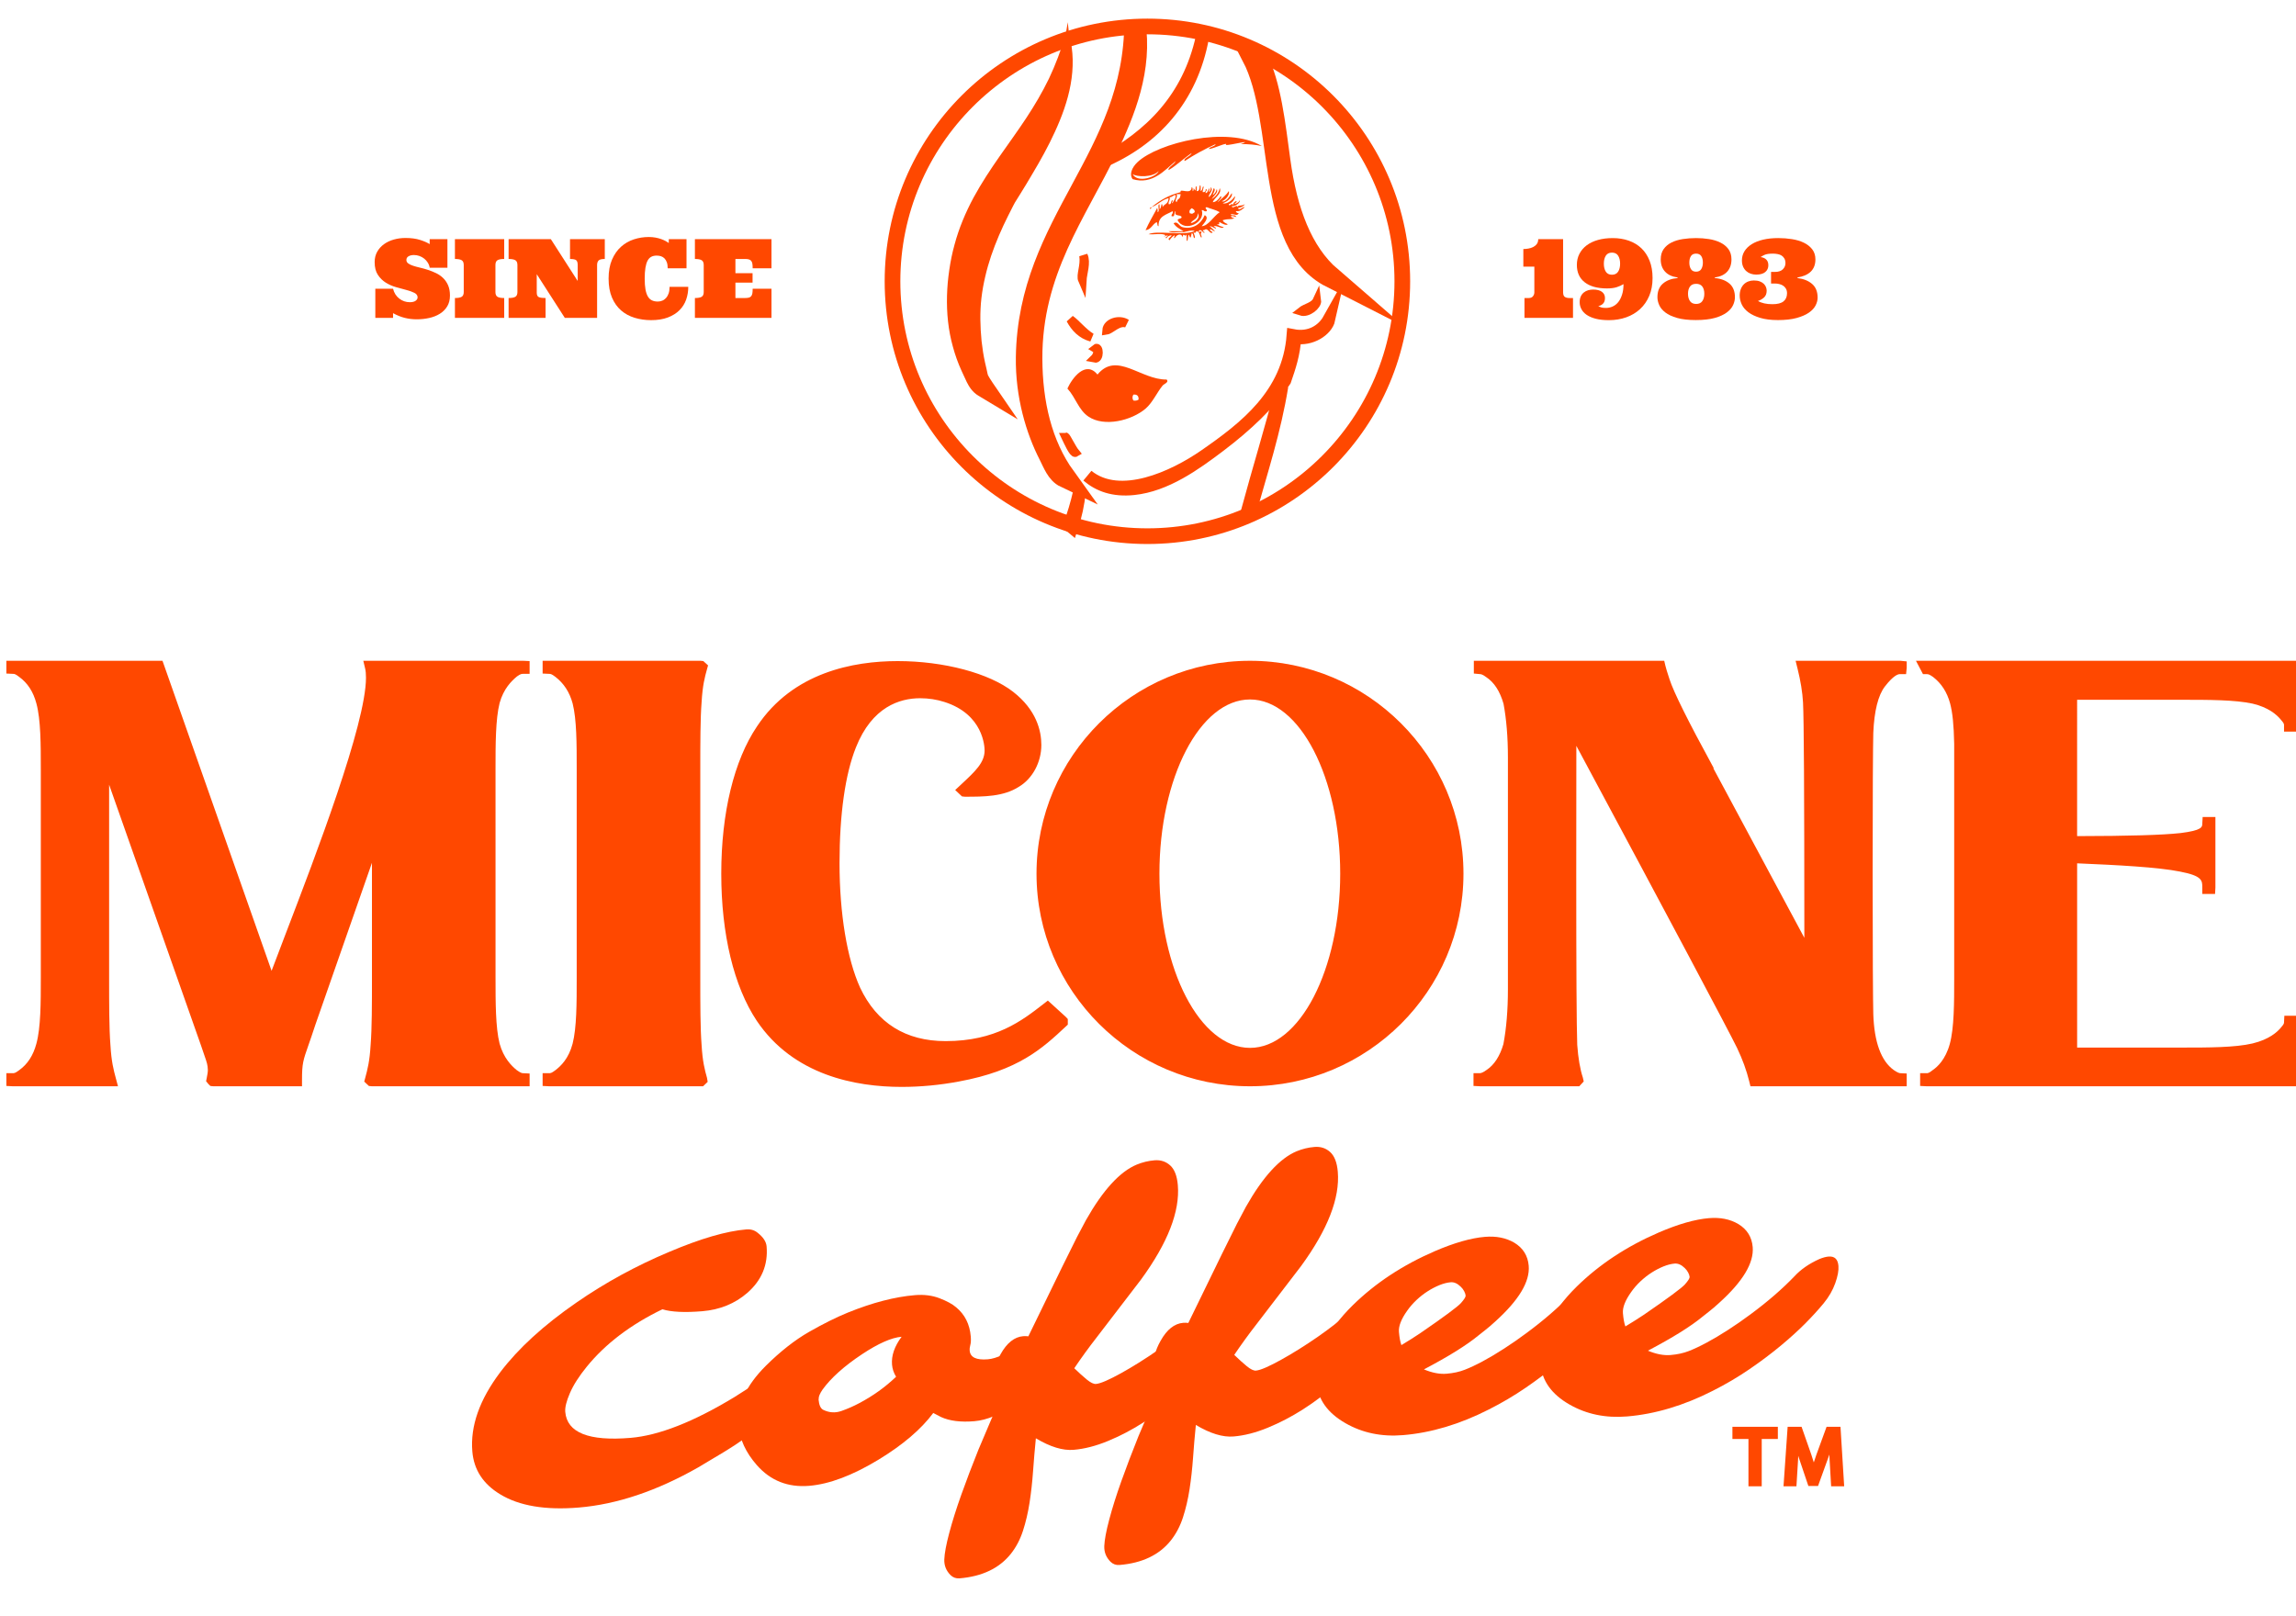 <?xml version="1.0" encoding="utf-8"?>
<!-- Generator: Adobe Illustrator 15.0.0, SVG Export Plug-In . SVG Version: 6.00 Build 0)  -->
<!DOCTYPE svg PUBLIC "-//W3C//DTD SVG 1.1//EN" "http://www.w3.org/Graphics/SVG/1.1/DTD/svg11.dtd">
<svg version="1.1" id="Capa_1" xmlns="http://www.w3.org/2000/svg" xmlns:xlink="http://www.w3.org/1999/xlink" x="0px" y="0px"
	 width="180px" height="126.72px" viewBox="0 0 180 126.72" enable-background="new 0 0 180 126.72" xml:space="preserve">
<g>
	<g>
		<g>
			<path fill="#FF4800" d="M29.041,84.931L28.86,84.76l0.012-0.17c0.175-0.649,0.356-1.321,0.432-2.636
				c0.105-1.302,0.105-3.277,0.105-5.188V66.183l-4.935,14.126c-0.215,0.663-0.39,1.163-0.531,1.563
				c-0.429,1.227-0.519,1.481-0.519,2.809v0.25h-6.808l-0.171-0.164v-0.159c0.057-0.288,0.098-0.499,0.098-0.726
				c-0.017-0.436-0.084-0.63-0.286-1.208c-0.073-0.209-0.163-0.465-0.271-0.796L8.305,60.072v16.694c0,1.911,0,3.887,0.102,5.184
				c0.078,1.343,0.258,2.016,0.433,2.667l0.084,0.314H0.75v-0.5L1,84.405c0.149,0,0.278,0,0.651-0.286
				c0.71-0.514,1.18-1.236,1.441-2.215c0.355-1.3,0.355-3.289,0.355-5.213V60.328c0-1.935,0-3.936-0.355-5.235
				c-0.261-0.977-0.731-1.7-1.437-2.212c-0.378-0.291-0.484-0.291-0.63-0.291h-0.25L0.75,52.34v-0.25L1,52.066h11.563l8.722,24.799
				c0.34-0.931,0.816-2.175,1.351-3.569c2.358-6.159,6.306-16.467,6.306-20.157c0-0.312-0.023-0.563-0.071-0.766l-0.073-0.307
				h12.471v0.5l-0.25,0.024c-0.152,0-0.284,0-0.659,0.268c-0.449,0.37-1.103,1.015-1.436,2.211
				c-0.327,1.296-0.327,3.298-0.327,5.235v16.364c0,1.937,0,3.938,0.329,5.239c0.332,1.194,0.985,1.838,1.447,2.217
				c0.394,0.281,0.528,0.281,0.646,0.281h0.25v0.5l-0.25,0.025H29.041z"/>
			<path fill="#FF4800" d="M41.019,52.316v0.024c-0.182,0-0.364,0-0.805,0.314c-0.441,0.363-1.167,1.041-1.531,2.348
				c-0.336,1.332-0.336,3.316-0.336,5.302v16.364c0,1.984,0,3.97,0.336,5.301c0.363,1.308,1.089,1.986,1.531,2.349
				c0.44,0.315,0.623,0.338,0.805,0.338v0.025H29.141l-0.027-0.025c0.182-0.676,0.363-1.354,0.44-2.687
				c0.105-1.307,0.105-3.243,0.105-5.203V64.709l-5.421,15.518c-0.882,2.711-1.063,2.639-1.063,4.454h-6.458l-0.026-0.025
				c0.052-0.266,0.103-0.508,0.103-0.773c-0.024-0.653-0.156-0.823-0.57-2.082L8.055,58.61v18.156c0,1.96,0,3.896,0.103,5.203
				c0.079,1.356,0.259,2.034,0.44,2.712H1v-0.025c0.182,0,0.363,0,0.803-0.338c0.468-0.338,1.168-0.992,1.531-2.349
				c0.364-1.331,0.364-3.291,0.364-5.277V60.328c0-1.985,0-3.97-0.364-5.301c-0.362-1.356-1.063-2.009-1.531-2.349
				c-0.44-0.338-0.596-0.338-0.777-0.338H1v-0.024h11.386l8.896,25.296c1.504-4.31,7.909-19.681,7.909-24.474
				c0-0.339-0.026-0.605-0.078-0.823H41.019 M41.019,51.816H29.114h-0.631l0.145,0.615c0.043,0.184,0.064,0.416,0.064,0.708
				c0,3.644-3.937,13.925-6.29,20.067c-0.418,1.093-0.801,2.093-1.111,2.923L12.857,52.15l-0.118-0.334h-0.354H1H0.5v0.5v0.5
				L1,52.84c0.126,0,0.193,0,0.499,0.235c0.668,0.485,1.107,1.163,1.353,2.081c0.347,1.27,0.347,3.254,0.347,5.172v16.363
				c0,1.907,0,3.879-0.346,5.146c-0.247,0.923-0.685,1.602-1.341,2.075C1.193,84.155,1.112,84.155,1,84.155H0.5v0.5v0.5L1,85.181
				h7.598H9.25l-0.169-0.63c-0.179-0.668-0.348-1.299-0.424-2.611c-0.102-1.297-0.102-3.268-0.102-5.174V61.534l7.198,20.432
				c0.106,0.322,0.196,0.58,0.27,0.79c0.197,0.566,0.257,0.737,0.272,1.145c0,0.184-0.04,0.384-0.085,0.615l-0.053,0.268
				l0.188,0.232l0.145,0.14l0.228,0.025h6.458h0.5v-0.5c0-1.284,0.087-1.533,0.505-2.726c0.141-0.402,0.316-0.903,0.534-1.574
				l4.445-12.725v9.109c0,1.905,0,3.876-0.104,5.163c-0.075,1.3-0.245,1.93-0.424,2.597l-0.078,0.288l0.217,0.205l0.145,0.137
				l0.226,0.025h11.878h0.5v-0.5v-0.5l-0.5-0.025c-0.081,0-0.172,0-0.514-0.244c-0.41-0.338-1.026-0.944-1.34-2.076
				c-0.318-1.26-0.318-3.246-0.318-5.167V60.304c0-1.921,0-3.908,0.321-5.179c0.311-1.117,0.927-1.725,1.364-2.084
				c0.283-0.201,0.368-0.201,0.487-0.201h0.5v-0.5v-0.5L41.019,51.816L41.019,51.816z"/>
		</g>
		<g>
			<path fill="#FF4800" d="M42.79,84.931v-0.5l0.25-0.025c0.149,0,0.278,0,0.652-0.286c0.458-0.352,1.105-0.964,1.44-2.215
				c0.329-1.298,0.329-3.211,0.329-5.236v-16.34c0-2.025,0-3.938-0.33-5.24c-0.256-0.938-0.728-1.663-1.441-2.212
				c-0.373-0.287-0.502-0.287-0.651-0.287h-0.25v-0.5l0.25-0.024h11.975l0.186,0.168l-0.015,0.172
				c-0.166,0.599-0.354,1.279-0.432,2.634c-0.103,1.303-0.103,3.279-0.103,5.191v16.534c0,1.911,0,3.887,0.102,5.184
				c0.078,1.362,0.267,2.041,0.433,2.64l0.04,0.144l-0.18,0.173l-0.127,0.025H42.79z"/>
			<path fill="#FF4800" d="M54.918,52.316l0.026,0.024c-0.181,0.653-0.363,1.331-0.441,2.687c-0.103,1.307-0.103,3.244-0.103,5.205
				v16.534c0,1.96,0,3.896,0.103,5.203c0.078,1.356,0.26,2.034,0.441,2.687l-0.026,0.025H43.04v-0.025c0.182,0,0.363,0,0.804-0.338
				c0.44-0.338,1.167-0.992,1.53-2.349c0.337-1.331,0.337-3.291,0.337-5.301v-16.34c0-2.009,0-3.97-0.337-5.301
				c-0.363-1.332-1.09-2.009-1.53-2.349c-0.441-0.338-0.623-0.338-0.804-0.338v-0.024H54.918 M54.918,51.816H43.04h-0.5v0.5v0.5
				l0.5,0.024c0.112,0,0.193,0,0.5,0.235c0.667,0.515,1.11,1.196,1.352,2.083c0.32,1.263,0.32,3.161,0.32,5.17v16.34
				c0,2.01,0,3.907-0.322,5.178c-0.313,1.172-0.92,1.746-1.35,2.075c-0.306,0.234-0.388,0.234-0.5,0.234h-0.5v0.5v0.5l0.5,0.025
				h11.878h0.202l0.145-0.14l0.215-0.207l-0.053-0.313c-0.171-0.615-0.348-1.251-0.424-2.581c-0.102-1.298-0.102-3.269-0.102-5.175
				V60.232c0-1.907,0-3.878,0.102-5.166c0.077-1.339,0.253-1.977,0.424-2.592l0.082-0.297l-0.228-0.207l-0.143-0.13L54.918,51.816
				L54.918,51.816z"/>
		</g>
		<g>
			<path fill="#FF4800" d="M70.688,84.979c-3.533,0-8.335-0.88-11.153-5.074c-1.767-2.653-2.74-6.699-2.74-11.396
				c0-4.725,0.982-8.781,2.766-11.42c2.745-4.132,7.396-5,10.814-5c4.332,0,7.499,1.267,8.895,2.352
				c1.751,1.363,2.119,2.913,2.119,3.974c0,1.27-0.648,2.476-1.652,3.072c-1.143,0.737-2.645,0.737-4.096,0.737h-0.099l-0.266-0.251
				l0.169-0.206l0.133-0.124c1.081-1.008,1.862-1.737,1.862-2.792c0-0.307-0.093-3.023-3.327-4.047
				c-0.612-0.199-1.294-0.303-1.973-0.303c-1.676,0-3.949,0.695-5.266,4.006c-0.854,2.134-1.306,5.308-1.306,9.179
				c0,3.974,0.597,7.571,1.639,9.87c1.361,2.874,3.693,4.333,6.931,4.333c4.012,0,6.113-1.635,7.801-2.948l0.167-0.13l0.188,0.117
				l1.171,1.066v0.219l-0.08,0.099c-1.792,1.674-3.645,3.403-8.269,4.251C73.658,84.836,72.127,84.979,70.688,84.979z"/>
			<path fill="#FF4800" d="M70.375,52.34c3.968,0,7.185,1.089,8.741,2.299c1.555,1.21,2.022,2.615,2.022,3.776
				c0,1.283-0.675,2.349-1.53,2.857c-1.089,0.702-2.542,0.702-3.968,0.702l-0.025-0.024c1.166-1.089,2.075-1.889,2.075-3.098
				c0-1.042-0.596-3.365-3.501-4.285c-0.596-0.193-1.297-0.315-2.049-0.315c-1.996,0-4.228,0.968-5.498,4.164
				c-0.882,2.202-1.324,5.471-1.324,9.271c0,3.946,0.598,7.626,1.661,9.974c1.685,3.559,4.564,4.479,7.158,4.479
				c4.124,0,6.276-1.695,7.987-3.026l1.089,0.992v0.024c-1.842,1.72-3.656,3.365-8.144,4.188c-1.296,0.242-2.801,0.412-4.382,0.412
				c-3.917,0-8.326-1.065-10.945-4.964c-1.79-2.688-2.697-6.705-2.697-11.256s0.907-8.593,2.723-11.28
				C62.309,53.406,66.59,52.34,70.375,52.34 M70.375,51.84c-3.479,0-8.216,0.887-11.023,5.113
				c-1.809,2.677-2.807,6.782-2.807,11.557c0,4.744,0.988,8.841,2.781,11.533c2.88,4.287,7.768,5.187,11.361,5.187
				c1.476,0,2.981-0.142,4.474-0.421c4.694-0.859,6.575-2.615,8.393-4.313l0.159-0.148V80.13v-0.221l-0.163-0.174l-1.089-0.992
				l-0.312-0.283l-0.333,0.259c-1.69,1.315-3.754,2.921-7.68,2.921c-3.132,0-5.389-1.411-6.706-4.193
				c-1.024-2.261-1.613-5.82-1.613-9.76c0-3.839,0.445-6.981,1.288-9.085c1.265-3.182,3.436-3.85,5.034-3.85
				c0.653,0,1.309,0.101,1.895,0.291c3.067,0.971,3.156,3.522,3.156,3.81c0,0.946-0.748,1.643-1.783,2.608l-0.133,0.125l-0.39,0.364
				l0.388,0.365l0.145,0.136l0.224,0.024c1.488,0,3.026,0,4.239-0.781c1.063-0.631,1.759-1.921,1.759-3.277
				c0-1.116-0.384-2.746-2.215-4.171C77.544,52.784,73.992,51.84,70.375,51.84L70.375,51.84z"/>
		</g>
		<g>
			<path fill="#FF4800" d="M97.998,84.931c-9.092,0-16.488-7.366-16.488-16.421c0-9.067,7.396-16.444,16.488-16.444
				c9.09,0,16.484,7.376,16.484,16.444C114.482,77.564,107.088,84.931,97.998,84.931z M97.998,54.599
				c-4.054,0-7.352,6.241-7.352,13.911c0,7.67,3.298,13.91,7.352,13.91c4.037,0,7.321-6.24,7.321-13.91
				C105.319,60.839,102.035,54.599,97.998,54.599z"/>
			<path fill="#FF4800" d="M97.998,52.316c8.973,0,16.234,7.237,16.234,16.194c0,8.933-7.262,16.171-16.234,16.171
				c-8.976,0-16.238-7.238-16.238-16.171C81.76,59.553,89.022,52.316,97.998,52.316 M97.998,82.67c4.226,0,7.571-6.39,7.571-14.16
				c0-7.794-3.371-14.161-7.571-14.161c-4.204,0-7.602,6.343-7.602,14.161C90.396,76.305,93.794,82.67,97.998,82.67 M97.998,51.816
				c-9.229,0-16.738,7.489-16.738,16.694c0,9.192,7.509,16.671,16.738,16.671c9.228,0,16.734-7.479,16.734-16.671
				C114.732,59.305,107.226,51.816,97.998,51.816L97.998,51.816z M97.998,82.17c-3.916,0-7.102-6.128-7.102-13.66
				c0-7.533,3.186-13.661,7.102-13.661c3.899,0,7.071,6.128,7.071,13.661C105.069,76.042,101.897,82.17,97.998,82.17L97.998,82.17z"
				/>
		</g>
		<g>
			<path fill="#FF4800" d="M137.429,84.931l-0.048-0.19c-0.218-0.881-0.534-1.753-0.968-2.664
				c-0.703-1.439-5.459-10.379-13.074-24.575c-0.014,1.823-0.014,5.527-0.014,10.985c0,7.55,0.025,11.957,0.078,13.474
				c0.077,1.063,0.229,1.945,0.452,2.616l0.047,0.141l-0.175,0.188l-0.133,0.025h-7.824v-0.5l0.25-0.025
				c0.177,0,0.414-0.104,0.651-0.286c0.665-0.439,1.146-1.183,1.444-2.22c0.232-1.233,0.353-2.691,0.353-4.312V59.384
				c0-1.589-0.12-3.031-0.358-4.287c-0.293-1.016-0.773-1.759-1.424-2.186c-0.264-0.201-0.475-0.297-0.64-0.297h-0.25v-0.5
				l0.25-0.048h14.229l0.045,0.192c0.059,0.246,0.143,0.505,0.233,0.787l0.1,0.309c0.329,1.017,1.475,3.323,3.404,6.854l0.03,0.056
				v0.064l7.619,14.206c-0.002-12.25-0.033-18.091-0.105-19.47c-0.047-0.823-0.189-1.703-0.434-2.688l-0.077-0.31h8.143v0.5
				l-0.25,0.048c-0.295,0-0.729,0.185-1.409,1.064c-0.562,0.728-0.885,2-0.961,3.779c-0.025,0.973-0.052,4.842-0.052,11.028
				c0,6.204,0.026,10.079,0.052,11.055c0.076,2.273,0.652,3.813,1.713,4.573c0.278,0.195,0.494,0.291,0.657,0.291h0.25v0.5
				l-0.25,0.025H137.429z"/>
			<path fill="#FF4800" d="M148.983,52.316v0.048h-0.05c-0.442,0-0.959,0.387-1.558,1.162c-0.597,0.774-0.934,2.082-1.013,3.921
				c-0.023,0.92-0.052,4.599-0.052,11.039c0,6.463,0.028,10.143,0.052,11.062c0.079,2.372,0.703,3.971,1.817,4.77
				c0.311,0.218,0.57,0.338,0.803,0.338v0.025h-11.359c-0.233-0.944-0.57-1.84-0.985-2.712c-0.673-1.379-5.187-9.876-13.538-25.44
				c-0.025,1.162-0.025,5.155-0.025,11.958c0,7.48,0.025,11.958,0.078,13.482c0.079,1.09,0.232,1.986,0.465,2.687l-0.023,0.025
				h-7.574v-0.025c0.232,0,0.52-0.12,0.804-0.338c0.699-0.461,1.219-1.259,1.532-2.349c0.233-1.234,0.362-2.688,0.362-4.381V59.384
				c0-1.67-0.129-3.099-0.362-4.333c-0.313-1.089-0.833-1.889-1.532-2.349c-0.284-0.217-0.543-0.338-0.777-0.338v-0.048h14.03
				c0.08,0.338,0.208,0.702,0.338,1.113c0.337,1.041,1.479,3.34,3.423,6.899V60.4l8.119,15.129c0-12.151-0.027-18.978-0.105-20.478
				c-0.052-0.896-0.207-1.792-0.441-2.735H148.983 M148.983,51.816h-7.573h-0.64l0.154,0.621c0.241,0.97,0.381,1.835,0.428,2.644
				c0.069,1.333,0.101,6.893,0.104,18.46l-7.119-13.265V60.2l-0.062-0.112c-1.922-3.518-3.061-5.81-3.386-6.813l-0.099-0.308
				c-0.089-0.275-0.174-0.535-0.229-0.767l-0.091-0.385h-0.396h-14.03h-0.5v0.5v0.5l0.5,0.048c0.05,0,0.195,0.023,0.474,0.236
				c0.627,0.414,1.073,1.11,1.355,2.089c0.224,1.195,0.343,2.622,0.343,4.195v18.204c0,1.604-0.119,3.047-0.354,4.288
				c-0.271,0.933-0.717,1.629-1.316,2.024c-0.255,0.193-0.439,0.255-0.528,0.255h-0.5v0.5v0.5l0.5,0.025h7.574h0.219l0.148-0.161
				l0.2-0.217l-0.069-0.305c-0.216-0.651-0.364-1.515-0.44-2.565c-0.052-1.495-0.077-5.899-0.077-13.446c0-4.612,0-7.971,0.008-10
				c7.344,13.691,11.918,22.292,12.606,23.703c0.424,0.892,0.735,1.747,0.949,2.612l0.094,0.38h0.392h11.359h0.5v-0.5v-0.5
				l-0.5-0.025c-0.061,0-0.209-0.032-0.516-0.247c-0.99-0.71-1.531-2.184-1.604-4.377c-0.025-0.971-0.052-4.844-0.052-11.045
				c0-6.184,0.026-10.05,0.052-11.026c0.074-1.718,0.38-2.942,0.909-3.629c0.674-0.873,1.036-0.967,1.161-0.967h0.5l0.05-0.5v-0.5
				L148.983,51.816L148.983,51.816z"/>
		</g>
		<g>
			<path fill="#FF4800" d="M150.783,84.931v-0.5l0.25-0.025c0.146,0,0.273,0,0.621-0.282c0.398-0.271,1.09-0.896,1.445-2.195
				c0.354-1.299,0.354-3.288,0.354-5.211V58.319c-0.03-1.496-0.132-2.493-0.329-3.227c-0.255-0.938-0.726-1.664-1.439-2.216
				c-0.369-0.262-0.5-0.262-0.626-0.262h-0.151l-0.263-0.5l0.389-0.048h28.805v5.051h-0.5l-0.026-0.25c0-0.131,0-0.244-0.302-0.585
				c-0.367-0.451-1.067-1.044-2.36-1.351c-1.396-0.308-3.53-0.308-5.596-0.308h-8.464v11.192c4.229-0.003,6.898-0.08,8.387-0.242
				c1.928-0.237,1.928-0.595,1.928-1.009v-0.25h0.5l0.027,0.25v5.285h-0.5l-0.027-0.25c0-0.629,0-1.125-1.947-1.498
				c-1.777-0.359-5.086-0.526-8.367-0.663v14.958h8.464c2.064,0,4.198,0,5.596-0.33c1.312-0.313,2.004-0.891,2.354-1.32
				c0.308-0.349,0.308-0.462,0.308-0.593v-0.25h0.5l0.026,0.25v4.777H150.783z"/>
			<path fill="#FF4800" d="M179.588,52.316v4.551h-0.026c0-0.17,0-0.339-0.364-0.751c-0.335-0.412-1.062-1.089-2.49-1.428
				c-1.426-0.314-3.525-0.314-5.653-0.314h-8.714v11.692c3.554,0,6.875-0.049,8.664-0.243c2.15-0.266,2.15-0.749,2.15-1.258h0.027
				V69.6h-0.027c0-0.678,0-1.332-2.15-1.743c-1.789-0.362-5.11-0.532-8.664-0.679v15.469h8.714c2.128,0,4.228,0,5.653-0.337
				c1.429-0.341,2.155-0.994,2.49-1.405c0.364-0.412,0.364-0.582,0.364-0.751h0.026v4.527h-28.555v-0.025
				c0.181,0,0.362,0,0.778-0.338c0.465-0.314,1.165-0.992,1.529-2.323c0.362-1.332,0.362-3.293,0.362-5.277V58.319
				c-0.025-1.259-0.104-2.421-0.338-3.292c-0.361-1.332-1.089-2.009-1.527-2.349c-0.442-0.314-0.624-0.314-0.779-0.314l-0.025-0.048
				H179.588 M180.088,51.816h-0.5h-28.555h-0.827l0.385,0.732l0.025,0.048l0.141,0.268h0.302c0.087,0,0.178,0,0.49,0.222
				c0.652,0.505,1.094,1.187,1.334,2.072c0.191,0.713,0.291,1.691,0.32,3.171v18.388c0,1.907,0,3.879-0.345,5.146
				c-0.334,1.22-0.975,1.802-1.327,2.04c-0.313,0.252-0.387,0.252-0.498,0.252h-0.5v0.5v0.5l0.5,0.025h28.555h0.5v-0.5v-4.527v-0.5
				h-0.5h-0.5l-0.026,0.5c0,0.084,0,0.149-0.239,0.42c-0.279,0.342-0.922,0.938-2.231,1.25c-1.368,0.323-3.487,0.323-5.537,0.323
				h-8.214V67.699c3.185,0.134,6.354,0.301,8.064,0.647c1.75,0.334,1.75,0.7,1.75,1.253v0.5h0.5h0.5l0.027-0.5v-5.035v-0.5h-0.5
				h-0.5l-0.027,0.5c0,0.283,0,0.55-1.712,0.762c-1.443,0.156-4.027,0.233-8.103,0.239V54.874h8.214c2.052,0,4.173,0,5.546,0.303
				c1.217,0.289,1.874,0.842,2.21,1.255c0.252,0.286,0.252,0.352,0.252,0.436v0.5h0.5h0.5l0.026-0.5v-4.551V51.816L180.088,51.816z"
				/>
		</g>
	</g>
</g>
<g>
	<g>
		<path fill="#FF4800" d="M44.315,110.714c0.138,1.632,1.845,2.311,5.121,2.037c2.213-0.186,4.922-1.247,8.126-3.188L59,108.646
			c2.185-1.344,3.452-1.7,3.803-1.07c0.093,0.169,0.15,0.369,0.169,0.599s-0.057,0.473-0.228,0.728
			c-0.172,0.256-0.408,0.541-0.708,0.856c-0.3,0.315-0.653,0.65-1.059,1.003c-0.406,0.354-0.837,0.708-1.292,1.061l-1.37,1.016
			c-0.468,0.334-0.974,0.667-1.521,0.998l-2.065,1.235c-3.242,1.844-6.358,2.892-9.348,3.142c-2.617,0.219-4.672-0.126-6.166-1.035
			c-1.336-0.804-2.065-1.925-2.186-3.36c-0.168-1.984,0.563-4.059,2.193-6.221c1.408-1.859,3.398-3.68,5.973-5.459
			c2.246-1.555,4.67-2.88,7.272-3.973c2.458-1.043,4.474-1.63,6.048-1.761c0.334-0.028,0.624,0.057,0.868,0.253
			c0.445,0.346,0.684,0.705,0.716,1.077c0.122,1.446-0.384,2.664-1.519,3.654c-0.97,0.839-2.143,1.315-3.52,1.431
			c-1.377,0.115-2.422,0.065-3.133-0.151c-2.484,1.201-4.458,2.7-5.921,4.495c-0.61,0.75-1.052,1.44-1.325,2.073
			C44.407,109.869,44.285,110.361,44.315,110.714z"/>
		<path fill="#FF4800" d="M76.021,105.91c0.044,0.529,0.52,0.755,1.424,0.68c0.669-0.056,1.517-0.452,2.545-1.188l1.126-0.743
			c0.347-0.235,0.655-0.365,0.926-0.388c0.271-0.022,0.491,0.043,0.663,0.195c0.171,0.153,0.269,0.376,0.294,0.669
			c0.025,0.294-0.044,0.643-0.209,1.044c-0.164,0.402-0.4,0.831-0.708,1.285c-0.308,0.453-0.676,0.908-1.104,1.36
			c-0.427,0.455-0.892,0.87-1.396,1.247c-1.118,0.832-2.184,1.289-3.197,1.374c-1.072,0.09-1.943-0.02-2.614-0.329
			c-0.207-0.1-0.409-0.206-0.606-0.316c-0.952,1.279-2.384,2.501-4.296,3.664c-2.036,1.233-3.846,1.916-5.429,2.048
			c-1.663,0.139-3.031-0.402-4.105-1.621c-0.867-0.99-1.346-2.028-1.438-3.113c-0.132-1.563,0.583-3.124,2.146-4.681
			c1.151-1.14,2.283-2.026,3.393-2.66s2.121-1.137,3.03-1.508c1.925-0.781,3.68-1.237,5.264-1.369
			c0.708-0.059,1.351,0.021,1.93,0.244c0.578,0.223,1.012,0.459,1.301,0.711c0.681,0.563,1.063,1.323,1.144,2.281
			c0.024,0.283,0.013,0.506-0.033,0.666C76.027,105.626,76.009,105.774,76.021,105.91z M64.185,109.688l-0.011,0.046l0.001,0.015
			c0.036,0.421,0.152,0.687,0.35,0.797c0.476,0.236,0.959,0.268,1.449,0.094c0.491-0.174,0.954-0.378,1.39-0.611
			c1.081-0.571,2.043-1.263,2.886-2.07c-0.184-0.3-0.29-0.616-0.317-0.948c-0.06-0.703,0.19-1.434,0.75-2.188
			c-0.787,0.066-1.819,0.521-3.094,1.365c-1.407,0.935-2.443,1.862-3.108,2.784C64.269,109.284,64.171,109.523,64.185,109.688z"/>
		<path fill="#FF4800" d="M89.613,111.56c-0.898,0.572-1.818,1.053-2.761,1.441c-0.943,0.388-1.837,0.618-2.684,0.688
			c-0.846,0.071-1.832-0.23-2.959-0.904c-0.085,0.863-0.159,1.724-0.22,2.58c-0.061,0.856-0.153,1.679-0.274,2.466
			c-0.122,0.787-0.295,1.524-0.519,2.214c-0.225,0.687-0.542,1.289-0.955,1.807c-0.905,1.129-2.243,1.767-4.014,1.915
			c-0.275,0.022-0.51-0.062-0.705-0.251c-0.346-0.346-0.51-0.758-0.491-1.236c0.019-0.48,0.148-1.172,0.389-2.078
			s0.557-1.909,0.949-3.009c0.392-1.101,0.838-2.271,1.337-3.515l1.598-3.765c-0.259-0.49-0.406-0.935-0.439-1.336
			c-0.034-0.4,0.001-0.808,0.104-1.22c0.104-0.412,0.264-0.805,0.48-1.177c0.49-0.877,1.081-1.346,1.769-1.402
			c0.128-0.011,0.262-0.008,0.402,0.011c2.211-4.555,3.482-7.15,3.814-7.789l0.705-1.328c1.328-2.345,2.651-3.794,3.972-4.347
			c0.45-0.185,0.916-0.299,1.398-0.339s0.892,0.094,1.23,0.4c0.338,0.306,0.537,0.82,0.599,1.544
			c0.174,2.063-0.786,4.528-2.881,7.401l-3.48,4.541c-0.617,0.791-1.202,1.597-1.757,2.42c0.357,0.345,0.683,0.64,0.981,0.885
			c0.298,0.246,0.538,0.361,0.721,0.346c0.182-0.015,0.444-0.098,0.789-0.249c0.344-0.152,0.735-0.35,1.176-0.594
			c0.44-0.243,0.909-0.521,1.408-0.833c0.499-0.313,0.981-0.631,1.45-0.955c1.029-0.716,1.764-1.294,2.201-1.733
			c0.768-0.764,1.388-1.164,1.859-1.204c0.345-0.028,0.602,0.029,0.772,0.172c0.277,0.233,0.431,0.522,0.46,0.869
			s-0.119,0.846-0.445,1.499c-0.326,0.652-0.783,1.33-1.373,2.033c-0.59,0.704-1.28,1.409-2.072,2.114
			C91.355,110.349,90.511,110.988,89.613,111.56z"/>
		<path fill="#FF4800" d="M102.156,110.513c-0.897,0.572-1.818,1.053-2.762,1.441c-0.942,0.388-1.837,0.618-2.684,0.688
			c-0.846,0.071-1.832-0.23-2.959-0.904c-0.086,0.863-0.159,1.724-0.22,2.58c-0.062,0.856-0.153,1.679-0.274,2.466
			c-0.122,0.787-0.295,1.524-0.519,2.214c-0.225,0.687-0.543,1.289-0.955,1.807c-0.904,1.129-2.243,1.767-4.014,1.914
			c-0.275,0.023-0.51-0.061-0.705-0.25c-0.346-0.347-0.51-0.758-0.491-1.236c0.019-0.48,0.148-1.172,0.389-2.078
			c0.24-0.906,0.557-1.909,0.949-3.009c0.393-1.101,0.838-2.271,1.338-3.515l1.598-3.765c-0.259-0.49-0.406-0.935-0.44-1.337
			c-0.034-0.4,0.001-0.807,0.105-1.219c0.104-0.412,0.264-0.805,0.48-1.177c0.49-0.877,1.08-1.346,1.769-1.403
			c0.128-0.01,0.262-0.007,0.401,0.011c2.211-4.554,3.483-7.149,3.815-7.788l0.704-1.328c1.327-2.345,2.651-3.794,3.972-4.347
			c0.45-0.185,0.917-0.299,1.398-0.339c0.482-0.04,0.892,0.094,1.23,0.4c0.337,0.306,0.537,0.82,0.598,1.544
			c0.175,2.063-0.785,4.528-2.881,7.401l-3.479,4.54c-0.617,0.791-1.202,1.598-1.757,2.421c0.356,0.345,0.684,0.639,0.981,0.885
			c0.298,0.245,0.538,0.361,0.72,0.346c0.183-0.015,0.445-0.098,0.789-0.249c0.344-0.152,0.736-0.35,1.176-0.595
			c0.44-0.243,0.91-0.52,1.408-0.832c0.499-0.313,0.982-0.631,1.45-0.955c1.029-0.716,1.763-1.294,2.201-1.733
			c0.768-0.764,1.388-1.164,1.859-1.204c0.345-0.028,0.602,0.029,0.772,0.172c0.277,0.233,0.431,0.522,0.46,0.869
			s-0.119,0.846-0.445,1.499c-0.326,0.652-0.784,1.33-1.373,2.033c-0.59,0.704-1.28,1.409-2.072,2.114
			C103.898,109.302,103.054,109.941,102.156,110.513z"/>
		<path fill="#FF4800" d="M125.793,100c0.473-0.039,0.731,0.205,0.775,0.732c0.03,0.353-0.053,0.804-0.249,1.356
			s-0.501,1.08-0.914,1.583c-0.413,0.501-0.892,1.026-1.435,1.573c-0.543,0.548-1.183,1.127-1.918,1.74
			c-0.736,0.612-1.553,1.228-2.452,1.843c-0.899,0.616-1.861,1.184-2.888,1.702c-2.27,1.155-4.507,1.823-6.711,2.007
			c-1.682,0.141-3.189-0.171-4.521-0.936c-1.396-0.8-2.148-1.849-2.258-3.148c-0.173-2.043,0.77-4.074,2.827-6.097
			c1.775-1.742,3.919-3.156,6.433-4.243c1.529-0.658,2.841-1.033,3.933-1.124c0.885-0.074,1.65,0.078,2.298,0.457
			c0.688,0.415,1.066,1.019,1.133,1.81c0.105,1.242-0.768,2.697-2.617,4.366c-0.294,0.271-0.563,0.501-0.804,0.688l-0.502,0.397
			c-0.926,0.766-2.355,1.657-4.291,2.675c0.647,0.271,1.238,0.385,1.775,0.34c0.536-0.045,1.013-0.148,1.429-0.313
			c0.418-0.161,0.887-0.384,1.408-0.663s1.075-0.608,1.662-0.988c0.588-0.378,1.18-0.789,1.776-1.233
			c1.333-0.987,2.478-1.978,3.434-2.973c0.499-0.544,1.154-0.997,1.965-1.36C125.35,100.082,125.587,100.018,125.793,100z
			 M109.866,105.478l0.776-0.479c0.255-0.159,0.479-0.306,0.677-0.44c1.891-1.299,2.963-2.093,3.217-2.38
			c0.252-0.286,0.375-0.48,0.366-0.584c-0.009-0.102-0.049-0.219-0.119-0.351c-0.071-0.133-0.16-0.248-0.267-0.348
			c-0.26-0.254-0.521-0.369-0.787-0.347s-0.555,0.095-0.866,0.219c-0.312,0.126-0.622,0.286-0.933,0.485
			c-0.311,0.197-0.604,0.428-0.885,0.692c-0.279,0.265-0.521,0.543-0.725,0.835c-0.47,0.66-0.685,1.214-0.646,1.664
			C109.713,104.895,109.776,105.239,109.866,105.478z"/>
		<path fill="#FF4800" d="M143.353,98.534c0.473-0.039,0.731,0.205,0.775,0.732c0.03,0.353-0.053,0.804-0.249,1.356
			s-0.501,1.08-0.914,1.583c-0.413,0.501-0.892,1.026-1.435,1.573c-0.543,0.548-1.183,1.127-1.918,1.74
			c-0.736,0.612-1.554,1.228-2.452,1.843c-0.899,0.616-1.861,1.184-2.888,1.702c-2.271,1.155-4.507,1.823-6.711,2.008
			c-1.682,0.14-3.189-0.172-4.521-0.937c-1.396-0.8-2.148-1.849-2.258-3.148c-0.173-2.043,0.771-4.074,2.827-6.097
			c1.775-1.742,3.92-3.156,6.433-4.242c1.529-0.659,2.84-1.034,3.933-1.125c0.885-0.074,1.65,0.078,2.297,0.457
			c0.689,0.416,1.067,1.019,1.134,1.81c0.105,1.242-0.768,2.697-2.617,4.366c-0.294,0.271-0.563,0.501-0.804,0.688l-0.502,0.397
			c-0.926,0.766-2.356,1.657-4.291,2.675c0.646,0.271,1.238,0.385,1.775,0.34c0.535-0.045,1.012-0.148,1.43-0.312
			c0.417-0.162,0.886-0.384,1.407-0.664c0.521-0.279,1.075-0.608,1.663-0.988c0.587-0.377,1.179-0.789,1.775-1.232
			c1.333-0.988,2.478-1.979,3.434-2.974c0.498-0.543,1.154-0.997,1.965-1.36C142.909,98.616,143.146,98.552,143.353,98.534z
			 M127.426,104.013l0.776-0.479c0.254-0.158,0.479-0.306,0.677-0.439c1.891-1.3,2.963-2.094,3.217-2.38
			c0.252-0.287,0.375-0.481,0.366-0.585c-0.009-0.102-0.049-0.219-0.119-0.351c-0.071-0.133-0.16-0.247-0.268-0.348
			c-0.259-0.254-0.521-0.368-0.786-0.347c-0.266,0.022-0.555,0.095-0.866,0.219c-0.312,0.126-0.622,0.286-0.933,0.485
			c-0.311,0.197-0.605,0.428-0.885,0.692s-0.521,0.543-0.725,0.836c-0.47,0.659-0.685,1.213-0.646,1.663
			C127.272,103.429,127.336,103.773,127.426,104.013z"/>
	</g>
</g>
<g>
	<g>
		<path fill="#FF4800" d="M35.079,20.995h-1.391c-0.022-0.143-0.072-0.275-0.149-0.398c-0.077-0.123-0.172-0.229-0.284-0.318
			s-0.237-0.158-0.375-0.207c-0.138-0.049-0.279-0.074-0.425-0.074c-0.177,0-0.32,0.034-0.43,0.101
			c-0.11,0.067-0.165,0.161-0.165,0.281c0,0.115,0.049,0.208,0.147,0.279s0.228,0.133,0.388,0.184
			c0.16,0.052,0.343,0.102,0.547,0.149c0.205,0.047,0.414,0.106,0.626,0.176c0.212,0.07,0.42,0.154,0.625,0.253
			s0.387,0.226,0.547,0.381c0.16,0.155,0.29,0.344,0.388,0.567c0.098,0.224,0.147,0.492,0.147,0.805
			c0,0.333-0.072,0.616-0.215,0.851s-0.335,0.427-0.577,0.578s-0.52,0.261-0.834,0.331s-0.641,0.105-0.978,0.105
			c-0.329,0-0.642-0.038-0.941-0.113s-0.604-0.198-0.916-0.369v0.369h-1.39v-2.284h1.39c0.081,0.327,0.244,0.584,0.488,0.773
			c0.245,0.189,0.52,0.283,0.826,0.283c0.205,0,0.358-0.039,0.459-0.115c0.101-0.077,0.151-0.164,0.151-0.262
			c0-0.153-0.083-0.272-0.25-0.356s-0.375-0.159-0.622-0.224c-0.247-0.066-0.517-0.14-0.811-0.222s-0.564-0.201-0.811-0.356
			c-0.247-0.155-0.455-0.36-0.622-0.614c-0.167-0.254-0.25-0.586-0.25-0.997c0-0.304,0.066-0.574,0.198-0.809
			c0.132-0.235,0.309-0.432,0.531-0.593c0.222-0.161,0.478-0.282,0.769-0.365s0.598-0.124,0.92-0.124c0.447,0,0.83,0.052,1.15,0.155
			c0.32,0.104,0.569,0.212,0.746,0.327v-0.39h1.391V20.995z"/>
		<path fill="#FF4800" d="M35.665,24.925V23.37c0.247,0,0.424-0.033,0.531-0.098c0.106-0.066,0.16-0.189,0.16-0.371v-2.12
			c0-0.185-0.054-0.309-0.16-0.375c-0.107-0.065-0.284-0.099-0.531-0.099v-1.554h3.863v1.554c-0.247,0-0.423,0.033-0.529,0.099
			c-0.105,0.066-0.158,0.19-0.158,0.375v2.12c0,0.182,0.053,0.305,0.158,0.371c0.105,0.065,0.282,0.098,0.529,0.098v1.555H35.665z"
			/>
		<path fill="#FF4800" d="M47.414,18.753v1.554c-0.247,0-0.41,0.041-0.487,0.122s-0.116,0.198-0.116,0.352v4.144h-2.532
			l-2.199-3.423v1.45c0,0.182,0.054,0.297,0.16,0.346c0.107,0.049,0.284,0.073,0.531,0.073v1.555h-2.898V23.37
			c0.247,0,0.424-0.033,0.531-0.098c0.106-0.066,0.16-0.189,0.16-0.371v-2.12c0-0.185-0.054-0.309-0.16-0.375
			c-0.107-0.065-0.284-0.099-0.531-0.099v-1.554h3.311l2.106,3.281v-1.253c0-0.185-0.039-0.309-0.116-0.375
			c-0.077-0.065-0.239-0.099-0.486-0.099v-1.554H47.414z"/>
		<path fill="#FF4800" d="M50.863,18.585c0.188,0,0.365,0.016,0.529,0.046c0.165,0.031,0.314,0.07,0.449,0.119
			c0.135,0.049,0.251,0.101,0.35,0.155c0.098,0.054,0.178,0.104,0.24,0.149v-0.302h1.39v2.284h-1.475
			c0-0.188-0.023-0.344-0.069-0.47c-0.046-0.125-0.108-0.228-0.186-0.306s-0.168-0.134-0.271-0.167
			c-0.104-0.034-0.216-0.05-0.337-0.05c-0.166,0-0.308,0.031-0.426,0.094c-0.118,0.063-0.214,0.164-0.289,0.304
			c-0.074,0.14-0.13,0.325-0.168,0.557s-0.057,0.514-0.057,0.847c0,0.338,0.02,0.621,0.061,0.848
			c0.041,0.228,0.103,0.412,0.185,0.553c0.083,0.141,0.189,0.243,0.318,0.306c0.129,0.063,0.284,0.094,0.463,0.094
			c0.121,0,0.237-0.023,0.35-0.069s0.211-0.117,0.297-0.211c0.085-0.095,0.153-0.214,0.202-0.356
			c0.049-0.142,0.074-0.314,0.074-0.515h1.466c0,0.354-0.056,0.69-0.168,1.005c-0.112,0.316-0.288,0.592-0.526,0.83
			c-0.239,0.238-0.542,0.426-0.91,0.566c-0.368,0.14-0.804,0.209-1.31,0.209c-0.455,0-0.885-0.062-1.291-0.185
			c-0.406-0.123-0.76-0.315-1.062-0.578c-0.302-0.262-0.541-0.6-0.716-1.012c-0.175-0.412-0.263-0.907-0.263-1.485
			c0-0.579,0.089-1.073,0.268-1.485s0.414-0.75,0.708-1.012c0.293-0.262,0.628-0.455,1.005-0.578S50.459,18.585,50.863,18.585z"/>
		<path fill="#FF4800" d="M58.413,23.37c0.115,0,0.211-0.01,0.289-0.029c0.077-0.02,0.139-0.057,0.185-0.111
			c0.046-0.055,0.078-0.129,0.095-0.224c0.017-0.095,0.025-0.217,0.025-0.365h1.475v2.284h-6.003V23.37
			c0.247,0,0.424-0.033,0.531-0.098c0.106-0.066,0.16-0.189,0.16-0.371v-2.12c0-0.185-0.054-0.309-0.16-0.375
			c-0.107-0.065-0.284-0.099-0.531-0.099v-1.554h6.003v2.284h-1.475c0-0.148-0.008-0.27-0.025-0.365
			c-0.017-0.095-0.048-0.169-0.095-0.222c-0.046-0.053-0.108-0.09-0.185-0.111c-0.078-0.021-0.173-0.032-0.289-0.032h-0.758v1.115
			h1.344v0.742h-1.344v1.207H58.413z"/>
		<path fill="#FF4800" d="M119.426,19.528c0.121,0,0.251-0.012,0.39-0.036c0.139-0.023,0.266-0.064,0.379-0.122
			c0.114-0.057,0.209-0.135,0.284-0.234c0.076-0.099,0.114-0.227,0.114-0.383h1.95v4.165c0,0.187,0.046,0.309,0.137,0.366
			c0.092,0.058,0.209,0.086,0.353,0.086h0.286v1.555h-3.804V23.37h0.337c0.148,0,0.259-0.046,0.33-0.14
			c0.072-0.094,0.107-0.195,0.107-0.304v-2.016h-0.863V19.528z"/>
		<path fill="#FF4800" d="M127.278,22.281c-0.148,0.092-0.325,0.171-0.528,0.237c-0.204,0.066-0.459,0.099-0.765,0.099
			c-0.753,0-1.335-0.16-1.746-0.48c-0.412-0.32-0.617-0.774-0.617-1.364c0-0.321,0.067-0.612,0.202-0.872s0.324-0.481,0.568-0.664
			s0.539-0.323,0.885-0.421c0.346-0.098,0.731-0.146,1.158-0.146c0.452,0,0.87,0.067,1.254,0.201
			c0.383,0.134,0.712,0.332,0.987,0.593s0.491,0.587,0.646,0.979c0.156,0.391,0.234,0.845,0.234,1.362
			c0,0.52-0.087,0.984-0.259,1.393c-0.173,0.409-0.413,0.756-0.721,1.039c-0.308,0.284-0.67,0.5-1.087,0.647
			s-0.867,0.222-1.351,0.222c-0.401,0-0.746-0.037-1.034-0.111c-0.287-0.074-0.524-0.175-0.712-0.304
			c-0.187-0.128-0.324-0.278-0.414-0.45c-0.091-0.172-0.136-0.353-0.136-0.542c0-0.176,0.029-0.327,0.087-0.453
			c0.058-0.126,0.137-0.229,0.238-0.31c0.101-0.081,0.215-0.14,0.341-0.176c0.126-0.036,0.259-0.054,0.396-0.054
			c0.295,0,0.521,0.059,0.682,0.176c0.16,0.118,0.24,0.281,0.24,0.49c0,0.115-0.017,0.209-0.051,0.285
			c-0.033,0.075-0.077,0.137-0.132,0.184c-0.055,0.048-0.112,0.085-0.173,0.111s-0.117,0.045-0.171,0.057
			c0.064,0.033,0.139,0.065,0.222,0.094c0.082,0.029,0.211,0.044,0.385,0.044c0.183,0,0.357-0.038,0.524-0.113
			c0.167-0.075,0.313-0.19,0.437-0.343c0.123-0.154,0.223-0.348,0.297-0.583C127.241,22.872,127.278,22.597,127.278,22.281z
			 M126.373,19.809c-0.22,0-0.38,0.081-0.482,0.241s-0.154,0.369-0.154,0.626c0,0.257,0.052,0.466,0.154,0.626
			c0.103,0.161,0.263,0.241,0.482,0.241c0.219,0,0.38-0.081,0.484-0.241c0.104-0.16,0.155-0.369,0.155-0.626
			c0-0.257-0.052-0.466-0.155-0.626C126.753,19.889,126.592,19.809,126.373,19.809z"/>
		<path fill="#FF4800" d="M132.974,18.669c0.34,0,0.675,0.026,1.005,0.078s0.626,0.142,0.889,0.27
			c0.263,0.129,0.475,0.3,0.635,0.516c0.159,0.215,0.239,0.484,0.239,0.809c0,0.391-0.109,0.709-0.33,0.956
			c-0.221,0.246-0.547,0.399-0.979,0.461v0.046c0.472,0.039,0.853,0.182,1.144,0.427c0.291,0.246,0.436,0.604,0.436,1.073
			c0,0.201-0.047,0.407-0.143,0.618s-0.26,0.404-0.493,0.578c-0.233,0.175-0.546,0.318-0.939,0.43
			c-0.393,0.111-0.892,0.167-1.495,0.167c-0.587,0-1.075-0.056-1.464-0.167c-0.39-0.112-0.696-0.255-0.923-0.43
			c-0.226-0.174-0.386-0.367-0.479-0.578c-0.092-0.211-0.139-0.417-0.139-0.618c0-0.469,0.146-0.827,0.437-1.073
			c0.29-0.246,0.672-0.388,1.144-0.427v-0.046c-0.433-0.062-0.762-0.215-0.986-0.461c-0.225-0.246-0.337-0.564-0.337-0.956
			c0-0.324,0.077-0.594,0.229-0.809c0.153-0.215,0.357-0.387,0.613-0.516c0.256-0.128,0.552-0.218,0.889-0.27
			S132.611,18.669,132.974,18.669z M132.974,22.256c-0.219,0-0.38,0.071-0.484,0.213c-0.104,0.143-0.155,0.331-0.155,0.566
			c0,0.234,0.052,0.427,0.155,0.576c0.104,0.149,0.266,0.224,0.484,0.224c0.22,0,0.381-0.075,0.484-0.224
			c0.104-0.149,0.156-0.342,0.156-0.576c0-0.235-0.052-0.423-0.156-0.566C133.354,22.327,133.193,22.256,132.974,22.256z
			 M132.966,19.888c-0.186,0-0.319,0.064-0.402,0.193s-0.125,0.299-0.125,0.511c0,0.204,0.042,0.374,0.125,0.509
			c0.083,0.135,0.217,0.203,0.402,0.203c0.188,0,0.324-0.068,0.408-0.203c0.084-0.136,0.127-0.305,0.127-0.509
			c0-0.212-0.043-0.383-0.127-0.511S133.153,19.888,132.966,19.888z"/>
		<path fill="#FF4800" d="M138.989,19.888c-0.29,0-0.505,0.032-0.645,0.094c-0.141,0.063-0.246,0.123-0.316,0.178
			c0.06,0.006,0.124,0.021,0.196,0.044c0.071,0.024,0.138,0.059,0.197,0.105c0.061,0.046,0.111,0.109,0.152,0.188
			c0.04,0.08,0.061,0.179,0.061,0.299c0,0.224-0.08,0.402-0.242,0.537c-0.161,0.134-0.397,0.201-0.71,0.201
			c-0.148,0-0.29-0.023-0.425-0.069s-0.255-0.116-0.358-0.209s-0.186-0.209-0.246-0.348s-0.091-0.301-0.091-0.488
			c0-0.263,0.066-0.501,0.198-0.716c0.132-0.215,0.321-0.4,0.568-0.555c0.247-0.155,0.546-0.274,0.897-0.356
			c0.351-0.082,0.745-0.124,1.184-0.124c0.362,0,0.719,0.027,1.07,0.082c0.351,0.055,0.662,0.147,0.935,0.279
			s0.492,0.305,0.659,0.52c0.168,0.215,0.251,0.479,0.251,0.792c0,0.391-0.116,0.706-0.35,0.943s-0.586,0.395-1.058,0.474v0.046
			c0.472,0.056,0.854,0.208,1.145,0.457c0.29,0.249,0.436,0.608,0.436,1.077c0,0.201-0.054,0.406-0.16,0.614
			s-0.282,0.396-0.526,0.565c-0.244,0.169-0.564,0.308-0.961,0.417c-0.396,0.109-0.882,0.164-1.457,0.164
			c-0.548,0-1.013-0.057-1.395-0.172s-0.692-0.262-0.931-0.442c-0.239-0.18-0.412-0.385-0.519-0.614
			c-0.106-0.229-0.16-0.461-0.16-0.696c0-0.187,0.029-0.355,0.087-0.505c0.057-0.149,0.137-0.274,0.237-0.375
			c0.102-0.101,0.22-0.176,0.354-0.226s0.276-0.076,0.425-0.076c0.191,0,0.352,0.025,0.48,0.076s0.232,0.114,0.31,0.192
			s0.134,0.164,0.169,0.258s0.053,0.184,0.053,0.271c0,0.234-0.071,0.415-0.213,0.541c-0.142,0.125-0.299,0.215-0.47,0.268
			c0.28,0.17,0.66,0.255,1.137,0.255c0.394,0,0.683-0.074,0.866-0.222c0.184-0.148,0.275-0.36,0.275-0.637
			c0-0.137-0.027-0.254-0.082-0.352s-0.127-0.177-0.217-0.237s-0.192-0.104-0.308-0.132s-0.23-0.042-0.345-0.042h-0.3v-0.909h0.3
			c0.277,0,0.485-0.068,0.623-0.205c0.138-0.137,0.206-0.298,0.206-0.482c0-0.143-0.027-0.263-0.082-0.36s-0.126-0.175-0.215-0.233
			c-0.088-0.057-0.192-0.097-0.313-0.119S139.121,19.888,138.989,19.888z"/>
	</g>
</g>
<path fill="#FF4800" d="M89.953,2.69c10.681,0,19.37,8.69,19.37,19.37c0,10.68-8.688,19.37-19.37,19.37
	c-10.679,0-19.369-8.689-19.369-19.37C70.584,11.38,79.273,2.69,89.953,2.69 M89.953,1.461c-11.375,0-20.597,9.222-20.597,20.599
	s9.222,20.599,20.597,20.599c11.376,0,20.599-9.222,20.599-20.599S101.329,1.461,89.953,1.461"/>
<path fill-rule="evenodd" clip-rule="evenodd" fill="#082F3E" d="M88.966,1.698c0.59,3.714-0.793,7.077-2.16,9.933
	c-2.445,5.105-5.941,9.615-5.913,16.504c0.014,3.46,0.756,6.717,2.612,9.292c-0.662-0.316-0.93-1.102-1.262-1.752
	c-0.995-1.939-1.822-4.655-1.778-7.654C80.619,17.326,88.953,12.408,88.966,1.698"/>
<path fill="none" stroke="#FF4800" stroke-width="1.65" stroke-miterlimit="10" d="M88.966,1.698
	c0.59,3.714-0.793,7.077-2.16,9.933c-2.445,5.105-5.941,9.615-5.913,16.504c0.014,3.46,0.756,6.717,2.612,9.292
	c-0.662-0.316-0.93-1.102-1.262-1.752c-0.995-1.939-1.822-4.655-1.778-7.654C80.619,17.326,88.953,12.408,88.966,1.698z"/>
<path fill-rule="evenodd" clip-rule="evenodd" fill="#082F3E" d="M83.678,2.764c0.154,2.963-1.088,5.494-2.28,7.627
	c-2.132,3.814-4.979,7.077-5.463,12.488c-0.243,2.718,0.053,5.335,1.201,7.505c-0.452-0.3-0.587-0.939-0.781-1.476
	c-0.574-1.603-0.969-3.801-0.719-6.151C76.527,14.37,82.887,11.172,83.678,2.764"/>
<path fill="#FF4800" d="M83.821,2.759c0.349,1.231,0.346,2.583,0.113,3.873C83.7,7.926,83.24,9.164,82.71,10.319
	c-0.523,1.153-1.15,2.273-1.777,3.323c-0.62,1.063-1.262,2.071-1.885,3.071c-0.618,1.001-1.234,2-1.711,3.083
	c-0.488,1.079-0.827,2.234-0.963,3.435c-0.141,1.191-0.108,2.412,0.122,3.577c0.226,1.167,0.684,2.275,1.328,3.212l1.963,2.863
	l-3.081-1.851c-0.495-0.297-0.745-0.74-0.913-1.07c-0.086-0.172-0.155-0.329-0.22-0.472l-0.19-0.413
	c-0.28-0.607-0.505-1.246-0.68-1.891c-0.363-1.292-0.496-2.647-0.46-4.008c0.008-0.333,0.033-0.699,0.057-0.997
	c0.035-0.351,0.07-0.681,0.121-1.013c0.097-0.665,0.229-1.328,0.41-1.977c0.346-1.303,0.875-2.546,1.494-3.7
	c1.258-2.312,2.821-4.243,4.128-6.232c0.658-0.996,1.257-2.014,1.78-3.091c0.514-1.08,0.938-2.219,1.303-3.418l0.147-0.482
	L83.821,2.759z M83.71,1.743l0.111,1.033c0.274,2.535-0.326,5.196-1.37,7.558c-1.035,2.376-2.384,4.48-3.408,6.569
	c-0.524,1.042-0.974,2.085-1.34,3.155c-0.178,0.537-0.339,1.079-0.464,1.632c-0.066,0.276-0.121,0.558-0.171,0.822
	c-0.054,0.314-0.093,0.565-0.126,0.85c-0.129,1.111-0.101,2.248,0.01,3.386c0.065,0.569,0.149,1.132,0.275,1.697l0.108,0.465
	l0.088,0.405c0.058,0.241,0.118,0.369,0.144,0.423l-1.117,1.01c-0.51-1.242-0.762-2.529-0.902-3.794
	c-0.137-1.272-0.142-2.53-0.101-3.794c0.042-1.255,0.135-2.541,0.362-3.82c0.229-1.277,0.592-2.551,1.112-3.732
	c0.513-1.188,1.166-2.279,1.845-3.308c0.673-1.041,1.341-2.018,1.98-3.037c1.283-2.016,2.37-4.028,2.79-6.493L83.71,1.743z"/>
<path fill-rule="evenodd" clip-rule="evenodd" fill="#082F3E" d="M94.24,2.917c-1.069,4.823-4.044,7.743-7.887,9.792
	c4.115-1.724,7.064-4.979,7.935-9.78C94.271,2.926,94.257,2.922,94.24,2.917"/>
<path fill="none" stroke="#FF4800" stroke-width="0.99" stroke-miterlimit="10" d="M94.24,2.917
	c-1.069,4.823-4.044,7.743-7.887,9.792c4.115-1.724,7.064-4.979,7.935-9.78C94.271,2.926,94.257,2.922,94.24,2.917z"/>
<path fill-rule="evenodd" clip-rule="evenodd" fill="#082F3E" d="M83.917,25.045c0.422,0.286,1.038,1.058,1.65,1.416
	C84.765,26.24,84.278,25.706,83.917,25.045"/>
<path fill="none" stroke="#FF4800" stroke-width="0.66" d="M83.917,25.045c0.422,0.286,1.038,1.058,1.65,1.416
	C84.765,26.24,84.278,25.706,83.917,25.045z"/>
<path fill-rule="evenodd" clip-rule="evenodd" fill="#082F3E" d="M88.317,25.36c-0.63-0.217-1.225,0.497-1.571,0.549
	C86.79,25.271,87.764,24.996,88.317,25.36"/>
<path fill="none" stroke="#FF4800" stroke-width="0.66" d="M88.317,25.36c-0.63-0.217-1.225,0.497-1.571,0.549
	C86.79,25.271,87.764,24.996,88.317,25.36z"/>
<path fill-rule="evenodd" clip-rule="evenodd" fill="#082F3E" d="M85.881,27.326c0.307-0.257,0.363,0.884-0.078,0.786
	C85.97,27.951,86.185,27.505,85.881,27.326"/>
<path fill="none" stroke="#FF4800" stroke-width="0.66" stroke-miterlimit="6" d="M85.881,27.326
	c0.307-0.257,0.363,0.884-0.078,0.786C85.97,27.951,86.185,27.505,85.881,27.326z"/>
<path fill-rule="evenodd" clip-rule="evenodd" fill="#082F3E" d="M97.765,40.145c0.073,0.015,0.146,0.038,0.215,0.065
	c0.925-3.291,1.956-6.441,2.518-9.898C99.657,33.632,98.656,36.854,97.765,40.145"/>
<path fill="none" stroke="#FF4800" stroke-width="0.99" stroke-miterlimit="10" d="M97.765,40.145
	c0.073,0.015,0.146,0.038,0.215,0.065c0.925-3.291,1.956-6.441,2.518-9.898C99.657,33.632,98.656,36.854,97.765,40.145z"/>
<path fill-rule="evenodd" clip-rule="evenodd" fill="#082F3E" d="M83.835,41.209c0.072,0.038,0.138,0.082,0.197,0.132
	c0.298-0.895,0.501-1.825,0.593-2.778C84.414,39.498,84.148,40.377,83.835,41.209"/>
<path fill="none" stroke="#FF4800" stroke-width="0.99" stroke-miterlimit="10" d="M83.835,41.209
	c0.072,0.038,0.138,0.082,0.197,0.132c0.298-0.895,0.501-1.825,0.593-2.778C84.414,39.498,84.148,40.377,83.835,41.209z"/>
<path fill-rule="evenodd" clip-rule="evenodd" fill="#082F3E" d="M100.341,12.615c-0.392-2.861-0.718-5.951-1.798-8.114
	c-0.128-0.02-0.253-0.045-0.373-0.081c2.678,5.171,0.935,14.658,6.178,17.326C102.065,19.773,100.88,16.562,100.341,12.615"/>
<path fill="none" stroke="#FF4800" stroke-width="1.65" stroke-miterlimit="10" d="M100.341,12.615
	c-0.392-2.861-0.718-5.951-1.798-8.114c-0.128-0.02-0.253-0.045-0.373-0.081c2.678,5.171,0.935,14.658,6.178,17.326
	C102.065,19.773,100.88,16.562,100.341,12.615z"/>
<path fill-rule="evenodd" clip-rule="evenodd" fill="#FF4800" d="M94.763,11.688c0.097-0.216,0.457-0.168,0.548-0.392
	c-0.86,0.395-1.683,0.831-2.436,1.334c-0.135-0.216,0.463-0.373,0.551-0.627c-0.633,0.416-1.15,0.945-1.808,1.335
	c-0.096-0.203,0.45-0.438,0.55-0.708c-0.859,0.711-1.829,1.887-3.379,1.416c-0.257-0.359-0.081-0.889,0.393-1.336
	c1.602-1.509,7.067-2.868,9.744-1.257c-0.49-0.112-1.049-0.156-1.649-0.156c1.08-0.397-0.794,0.096-1.179,0.078
	C96.365,11.063,95.167,11.661,94.763,11.688 M88.789,13.652c0.411,0.754,1.932,0.188,2.044-0.235
	C90.386,13.918,89.135,13.896,88.789,13.652"/>
<path fill-rule="evenodd" clip-rule="evenodd" fill="#FF4800" d="M94.289,15.066c0.172,0.015,0.25-0.065,0.236-0.235
	c0.236,0.052-0.075,0.168,0,0.314c0.162-0.022,0.158-0.21,0.237-0.314c0.145-0.197,0.008,0.13,0,0.235
	c0.115-0.066,0.168-0.198,0.156-0.392c0.255,0.259-0.173,0.505-0.156,0.786c0.218-0.147,0.301-0.431,0.391-0.707
	c0.204,0.109-0.057,0.406-0.077,0.55c0.156-0.104,0.266-0.258,0.313-0.472c0.171,0.252-0.286,0.55-0.393,0.786
	c0.289-0.207,0.545-0.45,0.628-0.864c0.2,0.437-0.414,0.735-0.549,1.1c0.242-0.003,0.451-0.206,0.629-0.472
	c0.177,0.108-0.195,0.323-0.236,0.472c0.365-0.353,0.64-0.511,0.863-0.865c0.108,0.242-0.231,0.709-0.549,0.787
	c0.295,0.135,0.626-0.367,0.784-0.629c0.112,0.295-0.357,0.688-0.705,0.786c0.307,0.123,0.792-0.253,0.941-0.55
	c0.094,0.149-0.217,0.565-0.472,0.627c0.022,0.277,0.294-0.196,0.315,0.08c0.049-0.091,0.041-0.206,0.235-0.314
	c0.228,0.044-0.122,0.123-0.079,0.234c0.157-0.078,0.336-0.134,0.394-0.313c0.081,0.136-0.286,0.496-0.63,0.471
	c0.067,0.281,0.407-0.202,0.473,0.079c0.009-0.225,0.272-0.035,0.55-0.237c-0.098,0.191-0.322,0.255-0.55,0.315
	c0.149,0.245,0.341-0.123,0.55-0.079c-0.192,0.148-0.329,0.351-0.707,0.314c0.035,0.097,0.101,0.16,0.235,0.157
	c-0.147,0.263-0.316,0.05-0.628,0.079c0.021,0.163,0.344,0.021,0.393,0.157c0.184,0.176-0.206-0.065-0.393,0
	c0.052,0.105,0.167,0.146,0.313,0.156c-0.4,0.144-0.354,0.007-0.941,0.157c0.056,0.179,0.235,0.236,0.391,0.315
	c-0.103,0.15-0.495-0.076-0.628-0.158c-0.153,0.035,0.129,0.225-0.235,0.158c0.15,0.111,0.342,0.183,0.55,0.235
	c-0.159,0.18-0.47-0.152-0.786-0.079c0.021,0.087,0.157,0.054,0.157,0.158c0.161,0.175-0.293-0.172-0.471-0.158
	c0.302,0.279,0.686,0.61,0.079,0.237c-0.188,0.023,0.087,0.212,0.157,0.235c-0.174,0.218-0.32-0.249-0.551-0.235
	c-0.063,0.041-0.128,0.082-0.236,0.079c0.036,0.07,0.071,0.14,0.158,0.156c-0.094,0.207-0.27-0.371-0.474-0.078
	c0.047,0.177,0.125-0.095,0.237,0.078c-0.146,0.15-0.009,0.198,0,0.394c-0.114,0.135-0.135-0.49-0.394-0.472
	c-0.146,0.06-0.054,0.234-0.235,0.078c-0.001,0.186,0.135,0.232,0.08,0.472c-0.16-0.05-0.052-0.368-0.236-0.394
	c-0.142,0.967-0.215-0.556-0.315,0.55c-0.121,0.241-0.067-0.34-0.079-0.471c-0.123,0.326-0.256-0.228-0.313,0.236
	c-0.096-0.357-0.456-0.22-0.631,0.079c-0.115-0.034,0.033-0.101,0-0.236c-0.162,0.098-0.294,0.229-0.393,0.393
	c-0.245-0.126,0.161-0.248,0.156-0.393c-0.182,0.026-0.337,0.081-0.391,0.236c-0.228-0.044,0.12-0.123,0.079-0.236
	c-0.228,0.062-0.435,0.222-0.157,0c-0.289-0.181-0.915-0.027-1.336-0.078c0.66-0.33,2.614,0.147,3.615-0.236
	c-0.135-0.129-0.656,0.022-0.866,0.078c-0.369-0.05-0.941,0.104-1.178-0.078h1.178c-0.296-0.177-0.62-0.322-0.786-0.628
	c0.349-0.187,0.403,0.236,0.709,0.313c0.779,0.198,1.449-0.246,1.729-0.942c0.414,0.193-0.113,0.697-0.236,0.864
	c0.515-0.009,0.938-0.791,1.414-1.1c-0.294-0.177-0.686-0.256-1.021-0.392c-0.235,0.052,0.076,0.167,0,0.314
	c-0.223,0.064-0.203-0.111-0.393-0.079c0.332,0.955-1.35,1.801-1.886,0.785c0.021-0.162,0.292-0.074,0.314-0.235
	c-0.068-0.248-0.627-0.002-0.472-0.471c-0.174,0.061,0.015,0.487-0.316,0.393c-0.029-0.189,0.146-0.171,0.08-0.393
	c-0.479,0.281-1.142,0.377-1.099,1.178c-0.146-0.011-0.049-0.266-0.159-0.314c-0.328,0.169-0.419,0.575-0.863,0.629
	c0.259-0.579,0.568-1.107,0.863-1.65c0.067-0.25,0.104,0.139,0.08,0.235c0.174-0.033,0.032-0.387,0.079-0.549
	c0.089-0.254,0.087,0.211,0.079,0.314c0.116-0.068,0.113-0.253,0.155-0.394c0.095,0.013,0.068,0.145,0.08,0.237
	c0.129-0.279,0.442-0.196,0.472-0.707c-0.545,0.136-0.835,0.526-1.336,0.707c-0.068,0.263-0.263,0.068,0,0
	c0.722-0.584,1.343-0.934,2.28-1.179c-0.114-0.35,0.858,0.274,0.863-0.392c0.106,0.023,0.064,0.196,0.079,0.313
	c0.091-0.012,0.065-0.143,0.077-0.235c0.123,0.188,0.166,0.335,0.159-0.079c0.089-0.255,0.088,0.21,0.076,0.313
	c0.221,0.012,0.228-0.192,0.236-0.393c0.109-0.25,0.078,0.278,0.078,0.393c0.106-0.051,0.147-0.168,0.157-0.313
	C94.472,14.494,94.265,14.918,94.289,15.066 M92.563,15.224h-0.316c0.11,0.274-0.221,0.502,0,0.629
	C92.367,15.45,92.482,15.762,92.563,15.224 M91.932,15.931c0.067-0.221,0.254-0.322,0.236-0.628
	c-0.23-0.021-0.241,0.177-0.473,0.157c0.063,0.272-0.115,0.302-0.077,0.549c0.268,0.059,0.129-0.29,0.313-0.313
	C91.963,15.831,91.815,15.897,91.932,15.931 M93.269,16.717c0.245,0.087,0.206,0.037,0.394-0.079
	c0.013-0.196-0.122-0.246-0.236-0.313C93.338,16.418,93.2,16.467,93.269,16.717 M93.347,17.503c0.336-0.058,0.802-0.401,0.55-0.787
	C93.944,17.208,93.491,17.203,93.347,17.503"/>
<path fill-rule="evenodd" clip-rule="evenodd" fill="#082F3E" d="M84.941,20.042c0.257,0.537-0.055,1.384-0.088,1.929
	C84.68,21.573,85.065,20.848,84.941,20.042"/>
<path fill="none" stroke="#FF4800" stroke-width="0.66" stroke-miterlimit="6" d="M84.941,20.042
	c0.257,0.537-0.055,1.384-0.088,1.929C84.68,21.573,85.065,20.848,84.941,20.042z"/>
<path fill-rule="evenodd" clip-rule="evenodd" fill="#082F3E" d="M103.247,23.554c0.054,0.403-0.729,1.038-1.258,0.864
	C102.382,24.102,103.024,24.037,103.247,23.554"/>
<path fill="none" stroke="#FF4800" stroke-width="0.66" stroke-miterlimit="6" d="M103.247,23.554
	c0.054,0.403-0.729,1.038-1.258,0.864C102.382,24.102,103.024,24.037,103.247,23.554z"/>
<path fill-rule="evenodd" clip-rule="evenodd" fill="#082F3E" d="M104.189,25.046c-0.188,0.832-1.405,1.649-2.67,1.416
	c-0.075,1.313-0.432,2.346-0.787,3.378c-1.169,1.782-3.014,3.521-5.107,5.107c-1.948,1.476-4.236,3.119-6.757,3.379
	c-1.591,0.164-2.727-0.263-3.615-1.021c2.559,2.071,6.788,0.096,9.194-1.572c3.168-2.196,6.559-4.798,6.915-9.43
	C102.709,26.566,103.709,25.902,104.189,25.046"/>
<path fill="none" stroke="#FF4800" stroke-width="0.99" stroke-miterlimit="10" d="M104.189,25.046
	c-0.188,0.832-1.405,1.649-2.67,1.416c-0.075,1.313-0.432,2.346-0.787,3.378c-1.169,1.782-3.014,3.521-5.107,5.107
	c-1.948,1.476-4.236,3.119-6.757,3.379c-1.591,0.164-2.727-0.263-3.615-1.021c2.559,2.071,6.788,0.096,9.194-1.572
	c3.168-2.196,6.559-4.798,6.915-9.43C102.709,26.566,103.709,25.902,104.189,25.046z"/>
<path fill-rule="evenodd" clip-rule="evenodd" fill="#082F3E" d="M83.527,34.241c0.072-0.006,0.52,0.936,0.785,1.257
	C84.144,35.599,83.717,34.636,83.527,34.241"/>
<path fill="none" stroke="#FF4800" stroke-width="0.66" stroke-miterlimit="6" d="M83.527,34.241
	c0.072-0.006,0.52,0.936,0.785,1.257C84.144,35.599,83.717,34.636,83.527,34.241z"/>
<path fill-rule="evenodd" clip-rule="evenodd" fill="#FF4800" d="M91.461,29.762c0.211,0.216-0.207,0.341-0.314,0.471
	c-0.43,0.519-0.787,1.339-1.335,1.809c-1.103,0.939-3.241,1.463-4.479,0.628c-0.788-0.531-0.984-1.47-1.651-2.201
	c0.371-0.824,1.424-2.233,2.358-1.1C87.549,27.532,89.424,29.789,91.461,29.762 M88.868,31.412c0.182,0.024,0.3-0.013,0.392-0.079
	c0.02-0.281-0.112-0.411-0.392-0.393C88.76,31.041,88.76,31.311,88.868,31.412"/>
<g>
	<path fill="#FF4800" stroke="#FF4800" stroke-width="0.5" stroke-miterlimit="10" d="M137.324,112.59h-1.257v-0.457h3.061v0.457
		h-1.264v3.708h-0.54V112.59z"/>
	<path fill="#FF4800" stroke="#FF4800" stroke-width="0.5" stroke-miterlimit="10" d="M143.686,114.469
		c-0.03-0.581-0.067-1.279-0.062-1.799h-0.019c-0.141,0.488-0.313,1.008-0.521,1.582l-0.73,2.021h-0.404l-0.669-1.984
		c-0.196-0.587-0.362-1.124-0.479-1.619h-0.013c-0.012,0.52-0.043,1.218-0.079,1.842l-0.11,1.786h-0.51l0.289-4.165h0.681
		l0.705,2.015c0.172,0.513,0.313,0.97,0.417,1.402h0.019c0.104-0.42,0.252-0.877,0.436-1.402l0.736-2.015h0.681l0.258,4.165h-0.521
		L143.686,114.469z"/>
</g>
</svg>
